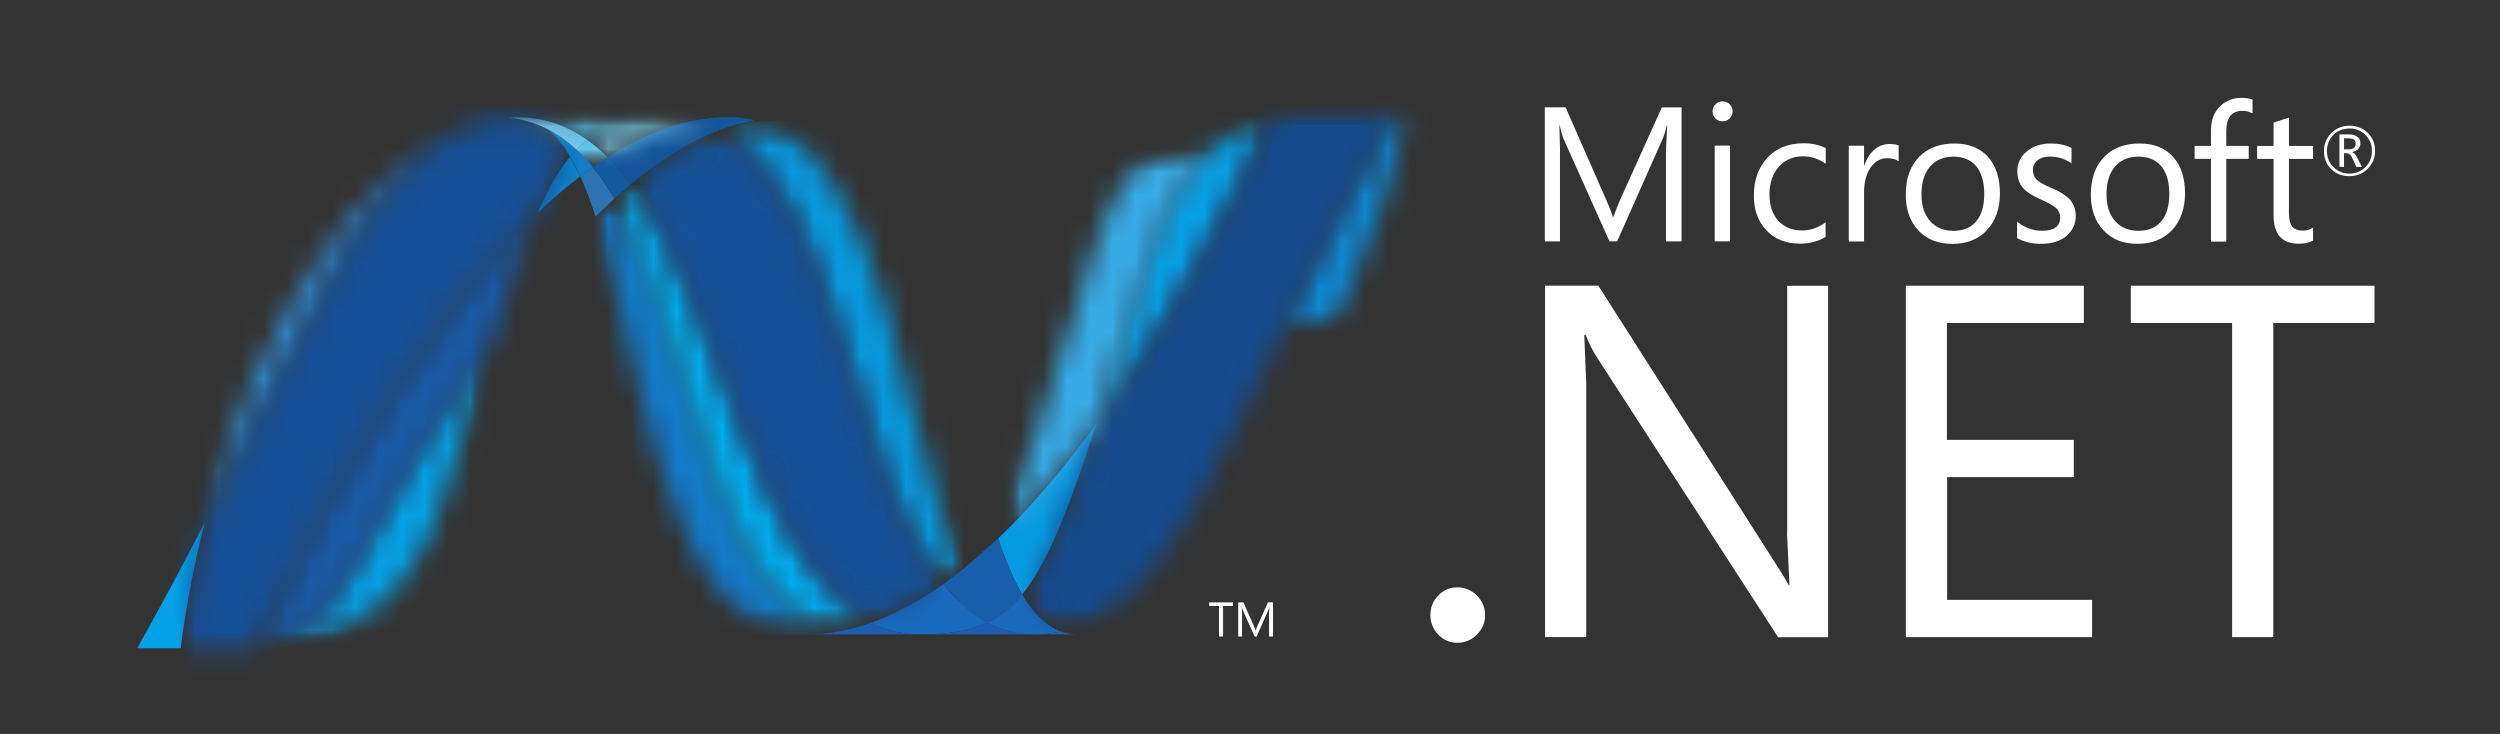 <svg width="109" height="32" viewBox="0 0 109 32" fill="none" xmlns="http://www.w3.org/2000/svg">
<rect x="0" y="0" width="109" height="32" fill="#333333" stroke="none"/>
<g clip-path="url(#clip0_3514_15450)">
<mask id="mask0_3514_15450" style="mask-type:luminance" maskUnits="userSpaceOnUse" x="25" y="8" width="12" height="20">
<path d="M25.967 9.434C28.107 15.981 28.919 27.661 35.18 27.661C35.656 27.661 36.138 27.614 36.622 27.522C30.93 26.196 30.255 14.643 26.782 8.66C26.505 8.912 26.233 9.17 25.967 9.434" fill="white"/>
</mask>
<g mask="url(#mask0_3514_15450)">
<mask id="mask1_3514_15450" style="mask-type:luminance" maskUnits="userSpaceOnUse" x="25" y="8" width="12" height="20">
<path d="M36.6 27.665H25.945V8.664H36.6V27.665Z" fill="white"/>
</mask>
<g mask="url(#mask1_3514_15450)">
<mask id="mask2_3514_15450" style="mask-type:luminance" maskUnits="userSpaceOnUse" x="25" y="8" width="12" height="20">
<path d="M36.6 8.664V27.665H25.945V8.664L36.6 8.664Z" fill="white"/>
</mask>
<g mask="url(#mask2_3514_15450)">
<path d="M36.6 27.665H25.945V8.664H36.6V27.665Z" fill="url(#paint0_linear_3514_15450)"/>
</g>
</g>
</g>
<mask id="mask3_3514_15450" style="mask-type:luminance" maskUnits="userSpaceOnUse" x="26" y="8" width="12" height="20">
<path d="M26.783 8.66C30.256 14.643 30.931 26.196 36.623 27.523C37.069 27.44 37.518 27.316 37.967 27.159C32.858 24.655 31.446 13.438 27.502 8.037C27.263 8.236 27.02 8.443 26.784 8.66" fill="white"/>
</mask>
<g mask="url(#mask3_3514_15450)">
<mask id="mask4_3514_15450" style="mask-type:luminance" maskUnits="userSpaceOnUse" x="26" y="8" width="13" height="20">
<path d="M38.001 27.548H26.818V8.063H38.001V27.548Z" fill="white"/>
</mask>
<g mask="url(#mask4_3514_15450)">
<mask id="mask5_3514_15450" style="mask-type:luminance" maskUnits="userSpaceOnUse" x="26" y="8" width="13" height="20">
<path d="M38.001 8.063V27.548H26.818V8.063H38.001Z" fill="white"/>
</mask>
<g mask="url(#mask5_3514_15450)">
<path d="M38.001 27.548H26.818V8.063H38.001V27.548Z" fill="url(#paint1_linear_3514_15450)"/>
</g>
</g>
</g>
<path d="M31.786 5.102C31.311 5.102 30.827 5.149 30.343 5.241C29.077 5.48 27.79 6.025 26.492 6.851C26.847 7.201 27.184 7.601 27.5 8.038C28.82 6.94 30.13 6.134 31.437 5.647C31.914 5.469 32.405 5.333 32.906 5.239C32.539 5.147 32.163 5.101 31.786 5.103" fill="#14559A"/>
<path d="M41.843 26.237C41.596 26.001 41.362 25.744 41.132 25.465C40.072 26.216 39.015 26.786 37.965 27.156C38.338 27.339 38.73 27.473 39.145 27.558C39.467 27.625 39.798 27.658 40.154 27.658C41.332 27.658 42.263 27.517 43.056 27.138C42.62 26.902 42.219 26.596 41.845 26.234" fill="#1969BC"/>
<mask id="mask6_3514_15450" style="mask-type:luminance" maskUnits="userSpaceOnUse" x="31" y="5" width="11" height="21">
<path d="M31.437 5.648C36.581 8.338 37.028 20.521 41.132 25.468C41.407 25.274 41.68 25.069 41.949 24.852C39.38 19.16 38.645 6.664 32.903 5.238C32.412 5.33 31.923 5.461 31.434 5.648" fill="white"/>
</mask>
<g mask="url(#mask6_3514_15450)">
<mask id="mask7_3514_15450" style="mask-type:luminance" maskUnits="userSpaceOnUse" x="31" y="5" width="11" height="21">
<path d="M41.98 25.493H31.465V5.262H41.98V25.493Z" fill="white"/>
</mask>
<g mask="url(#mask7_3514_15450)">
<mask id="mask8_3514_15450" style="mask-type:luminance" maskUnits="userSpaceOnUse" x="31" y="5" width="11" height="21">
<path d="M41.98 5.262V25.493H31.465V5.262H41.98Z" fill="white"/>
</mask>
<g mask="url(#mask8_3514_15450)">
<path d="M41.98 25.493H31.465V5.262H41.98V25.493Z" fill="url(#paint2_linear_3514_15450)"/>
</g>
</g>
</g>
<mask id="mask9_3514_15450" style="mask-type:luminance" maskUnits="userSpaceOnUse" x="27" y="5" width="15" height="23">
<path d="M27.5 8.038C31.444 13.438 32.856 24.66 37.965 27.159C39.015 26.789 40.072 26.22 41.132 25.469C37.027 20.521 36.58 8.338 31.437 5.648C30.131 6.134 28.819 6.942 27.504 8.038" fill="white"/>
</mask>
<g mask="url(#mask9_3514_15450)">
<mask id="mask10_3514_15450" style="mask-type:luminance" maskUnits="userSpaceOnUse" x="27" y="5" width="15" height="23">
<path d="M41.126 27.165H27.494V5.653H41.126V27.165Z" fill="white"/>
</mask>
<g mask="url(#mask10_3514_15450)">
<mask id="mask11_3514_15450" style="mask-type:luminance" maskUnits="userSpaceOnUse" x="27" y="5" width="15" height="23">
<path d="M41.126 5.654V27.166H27.494V5.654H41.126Z" fill="white"/>
</mask>
<g mask="url(#mask11_3514_15450)">
<path d="M41.126 27.165H27.494V5.653H41.126V27.165Z" fill="url(#paint3_linear_3514_15450)"/>
</g>
</g>
</g>
<path d="M25.844 7.282L25.297 7.686C25.537 8.209 25.758 8.797 25.966 9.437L26.782 8.663C26.49 8.163 26.181 7.699 25.844 7.286" fill="#2B74B1"/>
<path d="M26.492 6.851L25.844 7.282C26.18 7.696 26.49 8.159 26.782 8.66L27.5 8.037C27.182 7.6 26.846 7.2 26.492 6.85" fill="#125A9E"/>
<path d="M23.442 9.277C24.061 8.687 24.68 8.156 25.296 7.686L24.851 6.833C24.354 7.437 23.899 8.233 23.439 9.277" fill="#0D82CA"/>
<path d="M23.89 5.634C24.246 5.932 24.564 6.341 24.855 6.833L25.135 6.518C24.732 6.141 24.295 5.831 23.82 5.598L23.879 5.626C23.882 5.629 23.886 5.632 23.889 5.633" fill="#0D82CA"/>
<mask id="mask12_3514_15450" style="mask-type:luminance" maskUnits="userSpaceOnUse" x="8" y="5" width="13" height="18">
<path d="M8.922 22.803C13.883 13.244 16.233 7.194 20.381 5.558C16.104 7.232 11.29 13.545 8.922 22.803Z" fill="white"/>
</mask>
<g mask="url(#mask12_3514_15450)">
<mask id="mask13_3514_15450" style="mask-type:luminance" maskUnits="userSpaceOnUse" x="8" y="5" width="13" height="18">
<path d="M8.916 5.569H20.375V22.816H8.916V5.57V5.569Z" fill="white"/>
</mask>
<g mask="url(#mask13_3514_15450)">
<mask id="mask14_3514_15450" style="mask-type:luminance" maskUnits="userSpaceOnUse" x="8" y="5" width="13" height="18">
<path d="M8.916 22.815V5.569H20.375V22.815H8.916Z" fill="white"/>
</mask>
<g mask="url(#mask14_3514_15450)">
<path d="M8.916 5.569H20.375V22.816H8.916V5.57V5.569Z" fill="url(#paint4_linear_3514_15450)"/>
</g>
</g>
</g>
<path d="M25.134 6.518L24.854 6.833C25.009 7.093 25.154 7.377 25.299 7.685L25.846 7.282C25.622 7.005 25.385 6.749 25.134 6.518Z" fill="#127BCA"/>
<mask id="mask15_3514_15450" style="mask-type:luminance" maskUnits="userSpaceOnUse" x="0" y="7" width="26" height="30">
<mask id="mask16_3514_15450" style="mask-type:luminance" maskUnits="userSpaceOnUse" x="-13" y="-4" width="52" height="52">
<path d="M-12.074 -3.581H38.248V47.398H-12.074V-3.581Z" fill="white"/>
</mask>
<g mask="url(#mask16_3514_15450)">
<mask id="mask17_3514_15450" style="mask-type:luminance" maskUnits="userSpaceOnUse" x="-13" y="-4" width="52" height="52">
<path d="M-12.445 -3.952H38.619V47.769H-12.445V-3.952Z" fill="white"/>
</mask>
<g mask="url(#mask17_3514_15450)">
<mask id="mask18_3514_15450" style="mask-type:luminance" maskUnits="userSpaceOnUse" x="0" y="7" width="26" height="30">
<path d="M0.512 36.65H25.63V7.068H0.512V36.65Z" fill="white"/>
</mask>
<g mask="url(#mask18_3514_15450)">
<mask id="mask19_3514_15450" style="mask-type:luminance" maskUnits="userSpaceOnUse" x="-13" y="-4" width="52" height="52">
<path d="M-12.074 -3.581H38.248V47.398H-12.074V-3.581Z" fill="white"/>
</mask>
<g mask="url(#mask19_3514_15450)">
<mask id="mask20_3514_15450" style="mask-type:luminance" maskUnits="userSpaceOnUse" x="0" y="7" width="26" height="30">
<path d="M0.512 36.65H25.63V7.068H0.512V36.65Z" fill="white"/>
</mask>
<g mask="url(#mask20_3514_15450)">
<mask id="mask21_3514_15450" style="mask-type:luminance" maskUnits="userSpaceOnUse" x="0" y="7" width="26" height="30">
<path d="M0.518 29.921L12.541 36.646L25.638 13.791L13.616 7.063L0.521 29.921L0.518 29.921Z" fill="white"/>
</mask>
<g mask="url(#mask21_3514_15450)">
<mask id="mask22_3514_15450" style="mask-type:luminance" maskUnits="userSpaceOnUse" x="-13" y="-4" width="52" height="52">
<path d="M38.248 14.166L19.661 47.401L-12.074 29.654L6.512 -3.581L38.248 14.166Z" fill="white"/>
</mask>
<g mask="url(#mask22_3514_15450)">
<mask id="mask23_3514_15450" style="mask-type:luminance" maskUnits="userSpaceOnUse" x="-13" y="-4" width="52" height="52">
<path d="M38.248 14.166L19.662 47.401L-12.074 29.654L6.512 -3.581L38.248 14.166Z" fill="white"/>
</mask>
<g mask="url(#mask23_3514_15450)">
<path d="M38.248 14.166L19.661 47.401L-12.074 29.654L6.512 -3.581L38.248 14.166Z" fill="url(#paint5_linear_3514_15450)"/>
</g>
</g>
</g>
</g>
</g>
</g>
</g>
</g>
</mask>
<g mask="url(#mask15_3514_15450)">
<mask id="mask24_3514_15450" style="mask-type:luminance" maskUnits="userSpaceOnUse" x="10" y="14" width="12" height="15">
<path d="M10.775 14.909H21.432V28.252H10.775V14.906V14.909Z" fill="white"/>
</mask>
<g mask="url(#mask24_3514_15450)">
<mask id="mask25_3514_15450" style="mask-type:luminance" maskUnits="userSpaceOnUse" x="10" y="14" width="12" height="15">
<path d="M10.779 28.252H21.428V14.906H10.779V28.252Z" fill="white"/>
</mask>
<g mask="url(#mask25_3514_15450)">
<mask id="mask26_3514_15450" style="mask-type:luminance" maskUnits="userSpaceOnUse" x="10" y="14" width="12" height="15">
<path d="M11.173 28.221L11.083 28.232C11.076 28.233 11.071 28.233 11.066 28.234L10.989 28.241C10.985 28.241 10.981 28.243 10.977 28.243L10.794 28.256H10.775C15.796 28.115 18.091 25.601 19.229 21.956L21.43 14.906C19.326 17.866 17.214 21.393 15.09 25.347C14.066 27.252 12.507 28.048 11.173 28.217" fill="white"/>
</mask>
<g mask="url(#mask26_3514_15450)">
<mask id="mask27_3514_15450" style="mask-type:luminance" maskUnits="userSpaceOnUse" x="10" y="14" width="12" height="15">
<path d="M10.779 14.91H21.433V28.256H10.779V14.91Z" fill="white"/>
</mask>
<g mask="url(#mask27_3514_15450)">
<mask id="mask28_3514_15450" style="mask-type:luminance" maskUnits="userSpaceOnUse" x="10" y="14" width="12" height="15">
<path d="M10.779 28.257V14.911H21.433V28.257H10.779Z" fill="white"/>
</mask>
<g mask="url(#mask28_3514_15450)">
<path d="M10.779 14.91H21.433V28.256H10.779V14.91Z" fill="url(#paint6_linear_3514_15450)"/>
</g>
</g>
</g>
</g>
</g>
</g>
<mask id="mask29_3514_15450" style="mask-type:luminance" maskUnits="userSpaceOnUse" x="11" y="9" width="13" height="20">
<path d="M11.174 28.219V28.221C12.509 28.051 14.067 27.256 15.091 25.35C17.215 21.399 19.329 17.869 21.429 14.909C22.194 12.51 22.824 10.674 23.443 9.277C19.256 13.262 15.051 19.89 11.174 28.219Z" fill="white"/>
</mask>
<g mask="url(#mask29_3514_15450)">
<mask id="mask30_3514_15450" style="mask-type:luminance" maskUnits="userSpaceOnUse" x="11" y="9" width="13" height="20">
<path d="M11.201 9.304H23.47V28.249H11.201V9.304Z" fill="white"/>
</mask>
<g mask="url(#mask30_3514_15450)">
<mask id="mask31_3514_15450" style="mask-type:luminance" maskUnits="userSpaceOnUse" x="11" y="9" width="13" height="20">
<path d="M11.201 28.249V9.304H23.47V28.249H11.201Z" fill="white"/>
</mask>
<g mask="url(#mask31_3514_15450)">
<path d="M11.201 9.304H23.47V28.249H11.201V9.304Z" fill="url(#paint7_linear_3514_15450)"/>
</g>
</g>
</g>
<path d="M8.921 22.803C8.03 24.514 7.062 26.338 5.982 28.264L7.875 28.263C8.125 26.35 8.48 24.525 8.921 22.803Z" fill="#05A1E6"/>
<mask id="mask32_3514_15450" style="mask-type:luminance" maskUnits="userSpaceOnUse" x="7" y="5" width="18" height="24">
<path d="M21.986 5.144C21.971 5.147 21.96 5.147 21.949 5.149C21.927 5.153 21.903 5.157 21.88 5.159L21.838 5.163L21.763 5.176C21.752 5.177 21.74 5.179 21.731 5.18L21.569 5.209C21.563 5.21 21.556 5.212 21.551 5.212L21.477 5.227L21.437 5.238L21.361 5.253L21.326 5.261L21.059 5.33C21.052 5.333 21.04 5.335 21.029 5.339C21.003 5.346 20.977 5.355 20.949 5.364L20.912 5.374L20.832 5.398C20.823 5.401 20.814 5.405 20.805 5.405L20.62 5.469L20.531 5.501L20.496 5.516C20.469 5.523 20.441 5.534 20.421 5.544C20.413 5.548 20.402 5.552 20.395 5.557C16.247 7.194 13.897 13.244 8.937 22.802C8.478 24.599 8.129 26.423 7.891 28.262H8.157L10.629 28.259H10.652L10.81 28.255L10.993 28.242C10.996 28.242 11.001 28.241 11.004 28.241C11.03 28.237 11.056 28.235 11.08 28.233C11.087 28.232 11.091 28.232 11.099 28.231C11.126 28.228 11.158 28.225 11.189 28.22V28.218C15.066 19.89 19.27 13.261 23.458 9.276C23.919 8.232 24.372 7.436 24.87 6.833C24.578 6.341 24.26 5.931 23.905 5.632C23.901 5.63 23.898 5.629 23.895 5.625C23.875 5.617 23.856 5.608 23.836 5.598C23.817 5.587 23.797 5.577 23.777 5.567C23.759 5.56 23.738 5.55 23.72 5.54C23.697 5.532 23.675 5.522 23.653 5.51C23.635 5.504 23.619 5.495 23.602 5.488C23.564 5.473 23.528 5.458 23.491 5.442L23.445 5.424C23.417 5.414 23.39 5.403 23.363 5.391C23.349 5.388 23.334 5.382 23.318 5.377C23.279 5.364 23.242 5.35 23.206 5.338C23.199 5.336 23.197 5.336 23.196 5.334C23.151 5.32 23.108 5.309 23.064 5.297C23.053 5.292 23.045 5.29 23.034 5.287C22.995 5.277 22.96 5.266 22.924 5.256C22.915 5.255 22.906 5.252 22.898 5.25C22.807 5.226 22.715 5.206 22.622 5.19C22.614 5.189 22.603 5.186 22.593 5.184L22.474 5.165C22.466 5.162 22.459 5.162 22.451 5.16L22.308 5.142C22.301 5.14 22.293 5.139 22.284 5.139C22.247 5.133 22.211 5.13 22.175 5.127C22.115 5.131 22.058 5.137 22.001 5.142" fill="white"/>
</mask>
<g mask="url(#mask32_3514_15450)">
<mask id="mask33_3514_15450" style="mask-type:luminance" maskUnits="userSpaceOnUse" x="3" y="2" width="26" height="30">
<path d="M8.337 31.164L3.869 5.823L24.292 2.222L28.76 27.563L8.337 31.164V31.164Z" fill="white"/>
</mask>
<g mask="url(#mask33_3514_15450)">
<mask id="mask34_3514_15450" style="mask-type:luminance" maskUnits="userSpaceOnUse" x="3" y="2" width="26" height="30">
<path d="M8.337 31.164L3.869 5.822L24.292 2.221L28.76 27.562L8.337 31.164H8.337Z" fill="white"/>
</mask>
<g mask="url(#mask34_3514_15450)">
<path d="M8.337 31.164L3.869 5.823L24.292 2.222L28.76 27.563L8.337 31.164V31.164Z" fill="url(#paint8_linear_3514_15450)"/>
</g>
</g>
</g>
<mask id="mask35_3514_15450" style="mask-type:luminance" maskUnits="userSpaceOnUse" x="47" y="5" width="9" height="14">
<path d="M50.212 10.815L47.812 18.469C50.432 14.865 53.011 10.332 55.467 5.1C52.602 6 51.074 8.059 50.212 10.814" fill="white"/>
</mask>
<g mask="url(#mask35_3514_15450)">
<mask id="mask36_3514_15450" style="mask-type:luminance" maskUnits="userSpaceOnUse" x="47" y="5" width="9" height="14">
<path d="M47.826 5.097H55.48V18.466H47.826V5.097Z" fill="white"/>
</mask>
<g mask="url(#mask36_3514_15450)">
<mask id="mask37_3514_15450" style="mask-type:luminance" maskUnits="userSpaceOnUse" x="47" y="5" width="9" height="14">
<path d="M47.826 18.466V5.096H55.48V18.466H47.826Z" fill="white"/>
</mask>
<g mask="url(#mask37_3514_15450)">
<path d="M47.826 5.097H55.48V18.466H47.826V5.097Z" fill="url(#paint9_linear_3514_15450)"/>
</g>
</g>
</g>
<mask id="mask38_3514_15450" style="mask-type:luminance" maskUnits="userSpaceOnUse" x="40" y="2" width="35" height="13">
<mask id="mask39_3514_15450" style="mask-type:luminance" maskUnits="userSpaceOnUse" x="40" y="2" width="35" height="13">
<path d="M40.926 2.567H74.131V14.142H40.926V2.567Z" fill="white"/>
</mask>
<g mask="url(#mask39_3514_15450)">
<mask id="mask40_3514_15450" style="mask-type:luminance" maskUnits="userSpaceOnUse" x="40" y="2" width="35" height="13">
<path d="M40.565 2.196H74.502V14.505H40.565V2.196V2.196Z" fill="white"/>
</mask>
<g mask="url(#mask40_3514_15450)">
<mask id="mask41_3514_15450" style="mask-type:luminance" maskUnits="userSpaceOnUse" x="40" y="2" width="35" height="13">
<path d="M40.926 14.142H74.125V2.575H40.926V14.142Z" fill="white"/>
</mask>
<g mask="url(#mask41_3514_15450)">
<mask id="mask42_3514_15450" style="mask-type:luminance" maskUnits="userSpaceOnUse" x="40" y="2" width="35" height="13">
<path d="M40.926 2.567H74.131V14.142H40.926V2.567Z" fill="white"/>
</mask>
<g mask="url(#mask42_3514_15450)">
<mask id="mask43_3514_15450" style="mask-type:luminance" maskUnits="userSpaceOnUse" x="40" y="2" width="35" height="13">
<path d="M40.926 14.142H74.125V2.575H40.926V14.142Z" fill="white"/>
</mask>
<g mask="url(#mask43_3514_15450)">
<mask id="mask44_3514_15450" style="mask-type:luminance" maskUnits="userSpaceOnUse" x="40" y="2" width="35" height="13">
<path d="M40.926 2.575H74.123V14.142H40.926V2.575Z" fill="white"/>
</mask>
<g mask="url(#mask44_3514_15450)">
<mask id="mask45_3514_15450" style="mask-type:luminance" maskUnits="userSpaceOnUse" x="40" y="2" width="35" height="13">
<path d="M74.132 14.134H40.935V2.567H74.132V14.134Z" fill="white"/>
</mask>
<g mask="url(#mask45_3514_15450)">
<mask id="mask46_3514_15450" style="mask-type:luminance" maskUnits="userSpaceOnUse" x="40" y="2" width="35" height="13">
<path d="M74.132 2.567V14.134H40.935V2.567H74.132V2.567Z" fill="white"/>
</mask>
<g mask="url(#mask46_3514_15450)">
<path d="M74.132 14.134H40.935V2.567H74.132V14.134Z" fill="url(#paint10_linear_3514_15450)"/>
</g>
</g>
</g>
</g>
</g>
</g>
</g>
</g>
</mask>
<g mask="url(#mask38_3514_15450)">
<mask id="mask47_3514_15450" style="mask-type:luminance" maskUnits="userSpaceOnUse" x="43" y="2" width="23" height="28">
<path d="M43.639 2.162H65.418V29.48H43.639V2.162Z" fill="white"/>
</mask>
<g mask="url(#mask47_3514_15450)">
<mask id="mask48_3514_15450" style="mask-type:luminance" maskUnits="userSpaceOnUse" x="47" y="4" width="15" height="24">
<path d="M47.496 27.106H61.579V4.604H47.496V27.106Z" fill="white"/>
</mask>
<g mask="url(#mask48_3514_15450)">
<mask id="mask49_3514_15450" style="mask-type:luminance" maskUnits="userSpaceOnUse" x="47" y="4" width="15" height="24">
<path d="M47.897 26.915L47.498 27.106C52.592 24.834 58.669 15.822 61.579 4.604H60.985C54.301 16.543 52.151 24.535 47.894 26.915" fill="white"/>
</mask>
<g mask="url(#mask49_3514_15450)">
<mask id="mask50_3514_15450" style="mask-type:luminance" maskUnits="userSpaceOnUse" x="43" y="2" width="23" height="28">
<path d="M65.415 5.248L61.142 29.477L43.639 26.39L47.911 2.162L65.415 5.248Z" fill="white"/>
</mask>
<g mask="url(#mask50_3514_15450)">
<mask id="mask51_3514_15450" style="mask-type:luminance" maskUnits="userSpaceOnUse" x="43" y="2" width="23" height="28">
<path d="M65.415 5.248L61.142 29.477L43.639 26.39L47.911 2.162L65.415 5.248Z" fill="white"/>
</mask>
<g mask="url(#mask51_3514_15450)">
<path d="M65.415 5.248L61.142 29.477L43.639 26.39L47.911 2.162L65.415 5.248Z" fill="url(#paint11_linear_3514_15450)"/>
</g>
</g>
</g>
</g>
</g>
</g>
<path d="M44.568 25.912C45.676 24.559 46.579 22.259 47.811 18.47C46.389 20.423 44.961 22.1 43.526 23.47C43.524 23.474 43.525 23.477 43.522 23.482C43.834 24.417 44.177 25.245 44.568 25.912Z" fill="#079AE1"/>
<path d="M44.568 25.912C44.191 26.373 43.791 26.723 43.346 26.983L43.051 27.141C43.533 27.402 44.06 27.568 44.605 27.631H44.608L44.862 27.654H44.878L44.997 27.66H45.014L45.139 27.661L45.274 27.66L45.316 27.657L45.411 27.654L45.458 27.648L45.547 27.642C45.551 27.642 45.554 27.642 45.557 27.639C45.569 27.639 45.58 27.637 45.592 27.637L45.691 27.627C45.694 27.627 45.695 27.625 45.7 27.625C45.709 27.623 45.719 27.622 45.729 27.621L45.836 27.605C45.847 27.605 45.856 27.602 45.868 27.601L45.987 27.581H45.994C45.997 27.579 46.002 27.579 46.005 27.578L46.243 27.528C45.586 27.29 45.036 26.719 44.561 25.911" fill="#1969BC"/>
<path d="M35.18 27.661C35.664 27.66 36.146 27.614 36.622 27.523C37.068 27.44 37.517 27.316 37.966 27.159C38.341 27.343 38.737 27.479 39.146 27.562C39.468 27.628 39.799 27.661 40.156 27.661H35.18V27.661Z" fill="#1E5CB3"/>
<path d="M40.152 27.661C41.33 27.661 42.261 27.522 43.054 27.142C43.536 27.403 44.063 27.569 44.608 27.631H44.611L44.865 27.654H44.881L45 27.66H45.017L45.142 27.662H40.148L40.152 27.661Z" fill="#1E5CB3"/>
<path d="M45.146 27.661L45.281 27.659L45.322 27.657L45.417 27.654L45.464 27.648L45.553 27.642C45.558 27.642 45.56 27.642 45.563 27.64C45.575 27.64 45.586 27.637 45.599 27.637L45.697 27.627C45.7 27.627 45.702 27.625 45.706 27.625C45.715 27.623 45.726 27.622 45.736 27.62L45.843 27.605C45.853 27.605 45.864 27.603 45.874 27.6L45.993 27.581H45.999C46.004 27.579 46.008 27.579 46.011 27.578L46.25 27.527C46.483 27.613 46.73 27.656 46.978 27.655L45.143 27.66L45.146 27.661Z" fill="#1D60B5"/>
<path d="M43.525 23.482C43.525 23.48 43.523 23.478 43.523 23.476L41.95 24.852L41.129 25.468L41.84 26.24C42.214 26.602 42.611 26.908 43.05 27.145L43.346 26.986C43.791 26.726 44.191 26.376 44.567 25.915C44.177 25.248 43.834 24.421 43.521 23.486" fill="#175FAB"/>
<mask id="mask52_3514_15450" style="mask-type:luminance" maskUnits="userSpaceOnUse" x="44" y="4" width="17" height="24">
<path d="M59.121 4.604H56.644C56.56 4.604 56.478 4.606 56.397 4.607L56.164 4.609H56.158L55.688 4.632L55.465 5.1C53.009 10.332 50.43 14.865 47.811 18.469C46.579 22.259 45.676 24.559 44.568 25.912C45.042 26.72 45.592 27.288 46.249 27.529C46.268 27.523 46.283 27.521 46.3 27.517C46.304 27.515 46.307 27.515 46.311 27.515C46.322 27.513 46.334 27.508 46.346 27.507C46.373 27.501 46.402 27.495 46.428 27.486L46.478 27.473C46.502 27.466 46.528 27.46 46.551 27.454C46.566 27.448 46.581 27.444 46.597 27.441C46.635 27.428 46.669 27.42 46.706 27.408C46.723 27.401 46.741 27.395 46.76 27.39C46.781 27.383 46.802 27.377 46.821 27.368C46.843 27.361 46.865 27.357 46.884 27.349C46.901 27.344 46.92 27.336 46.936 27.329C46.979 27.314 47.02 27.301 47.065 27.284C47.076 27.281 47.087 27.274 47.099 27.272C47.125 27.261 47.152 27.253 47.173 27.241C47.184 27.237 47.195 27.232 47.211 27.228C47.303 27.191 47.395 27.152 47.486 27.111C47.486 27.111 47.491 27.109 47.494 27.107C47.627 27.049 47.76 26.984 47.892 26.916C52.151 24.537 54.301 16.545 60.984 4.605H59.117L59.121 4.604Z" fill="white"/>
</mask>
<g mask="url(#mask52_3514_15450)">
<mask id="mask53_3514_15450" style="mask-type:luminance" maskUnits="userSpaceOnUse" x="44" y="4" width="17" height="24">
<path d="M60.977 27.532H44.559V4.602H60.977V27.532Z" fill="white"/>
</mask>
<g mask="url(#mask53_3514_15450)">
<mask id="mask54_3514_15450" style="mask-type:luminance" maskUnits="userSpaceOnUse" x="44" y="4" width="17" height="24">
<path d="M60.977 4.606V27.535H44.559V4.606H60.977Z" fill="white"/>
</mask>
<g mask="url(#mask54_3514_15450)">
<path d="M60.977 27.532H44.559V4.602H60.977V27.532Z" fill="url(#paint12_linear_3514_15450)"/>
</g>
</g>
</g>
<mask id="mask55_3514_15450" style="mask-type:luminance" maskUnits="userSpaceOnUse" x="17" y="4" width="15" height="4">
<mask id="mask56_3514_15450" style="mask-type:luminance" maskUnits="userSpaceOnUse" x="17" y="4" width="15" height="4">
<path d="M17.336 4.176H31.43V7.427H17.336V4.176Z" fill="white"/>
</mask>
<g mask="url(#mask56_3514_15450)">
<mask id="mask57_3514_15450" style="mask-type:luminance" maskUnits="userSpaceOnUse" x="16" y="3" width="16" height="5">
<path d="M16.965 3.808H31.797V7.798H16.965V3.808Z" fill="white"/>
</mask>
<g mask="url(#mask57_3514_15450)">
<mask id="mask58_3514_15450" style="mask-type:luminance" maskUnits="userSpaceOnUse" x="17" y="4" width="15" height="4">
<path d="M17.336 7.424H31.428V4.176H17.336V7.424Z" fill="white"/>
</mask>
<g mask="url(#mask58_3514_15450)">
<mask id="mask59_3514_15450" style="mask-type:luminance" maskUnits="userSpaceOnUse" x="17" y="4" width="15" height="4">
<path d="M17.336 4.177H31.43V7.427H17.336V4.177Z" fill="white"/>
</mask>
<g mask="url(#mask59_3514_15450)">
<mask id="mask60_3514_15450" style="mask-type:luminance" maskUnits="userSpaceOnUse" x="17" y="4" width="15" height="4">
<path d="M17.336 7.424H31.428V4.176H17.336V7.424Z" fill="white"/>
</mask>
<g mask="url(#mask60_3514_15450)">
<mask id="mask61_3514_15450" style="mask-type:luminance" maskUnits="userSpaceOnUse" x="17" y="4" width="15" height="4">
<path d="M31.43 7.424H17.34V4.176H31.43V7.424Z" fill="white"/>
</mask>
<g mask="url(#mask61_3514_15450)">
<mask id="mask62_3514_15450" style="mask-type:luminance" maskUnits="userSpaceOnUse" x="17" y="4" width="15" height="4">
<path d="M17.336 4.179H31.426V7.427H17.336V4.179Z" fill="white"/>
</mask>
<g mask="url(#mask62_3514_15450)">
<mask id="mask63_3514_15450" style="mask-type:luminance" maskUnits="userSpaceOnUse" x="17" y="4" width="15" height="4">
<path d="M17.336 7.426V4.179H31.426V7.426H17.336Z" fill="white"/>
</mask>
<g mask="url(#mask63_3514_15450)">
<path d="M17.336 4.179H31.426V7.427H17.336V4.179Z" fill="url(#paint13_linear_3514_15450)"/>
</g>
</g>
</g>
</g>
</g>
</g>
</g>
</g>
</mask>
<g mask="url(#mask55_3514_15450)">
<mask id="mask64_3514_15450" style="mask-type:luminance" maskUnits="userSpaceOnUse" x="21" y="2" width="12" height="8">
<path d="M21.285 2.428H32.446V9.169H21.285V2.428Z" fill="white"/>
</mask>
<g mask="url(#mask64_3514_15450)">
<mask id="mask65_3514_15450" style="mask-type:luminance" maskUnits="userSpaceOnUse" x="21" y="5" width="11" height="3">
<path d="M21.643 7.283H31.789V5.103H21.643V7.283Z" fill="white"/>
</mask>
<g mask="url(#mask65_3514_15450)">
<path d="M22.157 5.129L22.188 5.132C22.214 5.133 22.24 5.136 22.266 5.141C22.275 5.141 22.283 5.143 22.291 5.144L22.433 5.162C22.441 5.164 22.448 5.164 22.456 5.167L22.575 5.187C22.585 5.19 22.595 5.192 22.605 5.192L22.88 5.253L22.906 5.259L23.017 5.29C23.028 5.293 23.037 5.295 23.047 5.3L23.178 5.337C23.18 5.339 23.182 5.339 23.187 5.34L23.299 5.38L23.343 5.395L23.425 5.432C23.439 5.435 23.456 5.441 23.471 5.448L23.581 5.493L23.634 5.516L23.7 5.545C23.719 5.555 23.74 5.564 23.758 5.572L23.817 5.602C24.291 5.835 24.728 6.145 25.131 6.522C25.276 6.37 25.432 6.228 25.597 6.098C24.714 5.473 23.712 5.115 22.558 5.115C22.423 5.115 22.288 5.121 22.154 5.132" fill="#7DCBEC"/>
<path d="M25.133 6.518C25.381 6.749 25.617 7.006 25.838 7.283L26.486 6.851C26.203 6.568 25.904 6.314 25.595 6.095C25.433 6.221 25.278 6.362 25.129 6.518" fill="#5EC5ED"/>
<mask id="mask66_3514_15450" style="mask-type:luminance" maskUnits="userSpaceOnUse" x="21" y="5" width="9" height="2">
<path d="M22.157 5.129L22.56 5.112C23.714 5.112 24.712 5.469 25.599 6.095C26.532 5.36 27.66 5.103 29.225 5.103H21.643C21.817 5.103 21.988 5.112 22.157 5.129Z" fill="white"/>
</mask>
<g mask="url(#mask66_3514_15450)">
<mask id="mask67_3514_15450" style="mask-type:luminance" maskUnits="userSpaceOnUse" x="21" y="2" width="9" height="7">
<path d="M22.748 2.428L29.569 5.257L28.105 8.788L21.283 5.959L22.748 2.428Z" fill="white"/>
</mask>
<g mask="url(#mask67_3514_15450)">
<mask id="mask68_3514_15450" style="mask-type:luminance" maskUnits="userSpaceOnUse" x="21" y="2" width="9" height="7">
<path d="M22.748 2.429L29.569 5.258L28.105 8.789L21.283 5.959L22.748 2.429Z" fill="white"/>
</mask>
<g mask="url(#mask68_3514_15450)">
<path d="M22.748 2.428L29.569 5.257L28.105 8.788L21.283 5.959L22.748 2.428Z" fill="url(#paint14_linear_3514_15450)"/>
</g>
</g>
</g>
<mask id="mask69_3514_15450" style="mask-type:luminance" maskUnits="userSpaceOnUse" x="25" y="5" width="7" height="2">
<path d="M29.226 5.103C27.66 5.103 26.533 5.36 25.6 6.095C25.909 6.314 26.208 6.568 26.491 6.851C27.788 6.025 29.074 5.479 30.342 5.241C30.826 5.149 31.309 5.103 31.785 5.103H29.226V5.103Z" fill="white"/>
</mask>
<g mask="url(#mask69_3514_15450)">
<mask id="mask70_3514_15450" style="mask-type:luminance" maskUnits="userSpaceOnUse" x="24" y="2" width="9" height="8">
<path d="M24.945 5.389L30.733 2.766L32.445 6.542L26.657 9.165L24.945 5.389Z" fill="white"/>
</mask>
<g mask="url(#mask70_3514_15450)">
<mask id="mask71_3514_15450" style="mask-type:luminance" maskUnits="userSpaceOnUse" x="24" y="2" width="9" height="8">
<path d="M24.945 5.389L30.733 2.765L32.445 6.541L26.657 9.165L24.945 5.389Z" fill="white"/>
</mask>
<g mask="url(#mask71_3514_15450)">
<path d="M24.945 5.389L30.733 2.766L32.445 6.542L26.657 9.165L24.945 5.389Z" fill="url(#paint15_linear_3514_15450)"/>
</g>
</g>
</g>
</g>
</g>
</g>
<mask id="mask72_3514_15450" style="mask-type:luminance" maskUnits="userSpaceOnUse" x="33" y="6" width="34" height="19">
<mask id="mask73_3514_15450" style="mask-type:luminance" maskUnits="userSpaceOnUse" x="33" y="6" width="34" height="19">
<path d="M33.283 6.367H66.49V24.597H33.283V6.367Z" fill="white"/>
</mask>
<g mask="url(#mask73_3514_15450)">
<mask id="mask74_3514_15450" style="mask-type:luminance" maskUnits="userSpaceOnUse" x="32" y="6" width="35" height="19">
<path d="M32.924 6.01H66.862V24.968H32.924V6.01Z" fill="white"/>
</mask>
<g mask="url(#mask74_3514_15450)">
<mask id="mask75_3514_15450" style="mask-type:luminance" maskUnits="userSpaceOnUse" x="33" y="6" width="34" height="19">
<path d="M33.283 24.583H66.484V6.367H33.283V24.583Z" fill="white"/>
</mask>
<g mask="url(#mask75_3514_15450)">
<mask id="mask76_3514_15450" style="mask-type:luminance" maskUnits="userSpaceOnUse" x="33" y="6" width="34" height="19">
<path d="M33.283 6.367H66.49V24.597H33.283V6.367Z" fill="white"/>
</mask>
<g mask="url(#mask76_3514_15450)">
<mask id="mask77_3514_15450" style="mask-type:luminance" maskUnits="userSpaceOnUse" x="33" y="6" width="34" height="19">
<path d="M33.283 24.583H66.484V6.367H33.283V24.583Z" fill="white"/>
</mask>
<g mask="url(#mask77_3514_15450)">
<mask id="mask78_3514_15450" style="mask-type:luminance" maskUnits="userSpaceOnUse" x="33" y="6" width="34" height="19">
<path d="M66.481 24.583H33.285V6.367H66.481V24.583Z" fill="white"/>
</mask>
<g mask="url(#mask78_3514_15450)">
<mask id="mask79_3514_15450" style="mask-type:luminance" maskUnits="userSpaceOnUse" x="33" y="6" width="34" height="19">
<path d="M33.295 6.381H66.491V24.597H33.295V6.381V6.381Z" fill="white"/>
</mask>
<g mask="url(#mask79_3514_15450)">
<mask id="mask80_3514_15450" style="mask-type:luminance" maskUnits="userSpaceOnUse" x="33" y="6" width="34" height="19">
<path d="M33.297 24.597V6.381H66.493V24.597H33.297Z" fill="white"/>
</mask>
<g mask="url(#mask80_3514_15450)">
<path d="M33.295 6.381H66.491V24.597H33.295V6.381V6.381Z" fill="url(#paint16_linear_3514_15450)"/>
</g>
</g>
</g>
</g>
</g>
</g>
</g>
</g>
</mask>
<g mask="url(#mask72_3514_15450)">
<mask id="mask81_3514_15450" style="mask-type:luminance" maskUnits="userSpaceOnUse" x="43" y="4" width="13" height="20">
<path d="M43.531 4.626H55.741V23.47H43.531V4.626Z" fill="white"/>
</mask>
<g mask="url(#mask81_3514_15450)">
<mask id="mask82_3514_15450" style="mask-type:luminance" maskUnits="userSpaceOnUse" x="43" y="4" width="13" height="20">
<path d="M43.533 23.47H55.685V4.632H43.533V23.47Z" fill="white"/>
</mask>
<g mask="url(#mask82_3514_15450)">
<mask id="mask83_3514_15450" style="mask-type:luminance" maskUnits="userSpaceOnUse" x="43" y="4" width="13" height="20">
<path d="M47.812 18.471L50.214 10.815C51.075 8.059 52.601 6 55.467 5.1L55.687 4.632C51.012 4.911 48.833 7.288 47.734 10.806C45.813 16.95 44.649 20.933 43.529 23.47C44.96 22.101 46.391 20.422 47.812 18.471Z" fill="white"/>
</mask>
<g mask="url(#mask83_3514_15450)">
<mask id="mask84_3514_15450" style="mask-type:luminance" maskUnits="userSpaceOnUse" x="43" y="4" width="13" height="20">
<path d="M55.743 23.464H43.584V4.626H55.743V23.464Z" fill="white"/>
</mask>
<g mask="url(#mask84_3514_15450)">
<mask id="mask85_3514_15450" style="mask-type:luminance" maskUnits="userSpaceOnUse" x="43" y="4" width="13" height="20">
<path d="M55.743 4.626V23.463H43.584V4.626H55.743Z" fill="white"/>
</mask>
<g mask="url(#mask85_3514_15450)">
<path d="M55.743 23.464H43.584V4.626H55.743V23.464Z" fill="url(#paint17_linear_3514_15450)"/>
</g>
</g>
</g>
</g>
</g>
</g>
<path d="M54.819 27.3L54.747 27.483H54.74C54.729 27.443 54.71 27.383 54.673 27.304L54.216 26.265H53.986V27.754H54.152V26.757L54.145 26.465H54.148C54.164 26.537 54.179 26.588 54.194 26.62L54.703 27.755H54.788L55.295 26.611C55.309 26.581 55.323 26.534 55.341 26.463H55.344L55.331 26.752V27.752H55.504V26.263H55.285L54.819 27.298L54.819 27.3ZM52.719 26.423H53.148V27.754H53.326V26.423H53.754V26.265H52.721V26.423H52.719ZM63.539 25.61C63.383 25.607 63.229 25.637 63.085 25.698C62.942 25.759 62.813 25.849 62.706 25.963C62.479 26.199 62.365 26.482 62.365 26.818C62.365 27.144 62.478 27.428 62.706 27.666C62.935 27.905 63.212 28.025 63.539 28.025C63.699 28.027 63.857 27.997 64.004 27.935C64.151 27.874 64.284 27.782 64.394 27.666C64.63 27.428 64.751 27.145 64.751 26.818C64.751 26.49 64.633 26.206 64.394 25.968C64.284 25.852 64.152 25.76 64.004 25.699C63.857 25.637 63.699 25.607 63.539 25.61ZM92.899 14.082H97.32V27.778H99.115V14.082H103.528V12.458H92.902V14.082H92.899ZM84.885 20.802H90.418V19.178H84.885V14.082H90.857V12.458H83.095V27.778H91.215V26.154H84.893V20.801L84.885 20.802ZM77.914 23.249L78.021 25.501H77.98C77.873 25.293 77.665 24.954 77.356 24.477L69.687 12.455H67.364V27.776H69.159V16.713L69.074 14.609H69.139C69.274 14.958 69.434 15.277 69.619 15.571L77.525 27.782H79.704V12.462H77.923V23.252L77.914 23.249ZM99.129 9.394C99.129 10.215 99.493 10.625 100.221 10.625C100.481 10.625 100.69 10.581 100.849 10.49V9.92C100.727 10.01 100.583 10.055 100.417 10.055C100.194 10.055 100.036 9.996 99.94 9.877C99.844 9.758 99.798 9.56 99.798 9.283V6.929H100.849V6.363H99.798V5.128L99.129 5.345V6.363H98.412V6.929H99.129V9.398L99.129 9.394ZM96.398 10.533H97.066V6.926H98.044V6.36H97.066V5.717C97.066 5.128 97.298 4.833 97.766 4.833C97.921 4.83 98.074 4.868 98.21 4.943V4.34C98.093 4.292 97.932 4.267 97.726 4.267C97.37 4.267 97.073 4.379 96.825 4.605C96.538 4.865 96.398 5.229 96.398 5.684V6.361H95.686V6.927H96.398V10.533V10.533ZM91.844 8.47C91.844 7.937 91.975 7.527 92.238 7.236C92.488 6.965 92.821 6.829 93.237 6.829C93.657 6.829 93.985 6.963 94.219 7.232C94.46 7.512 94.581 7.919 94.581 8.454C94.581 8.965 94.468 9.358 94.242 9.636C94.012 9.921 93.677 10.063 93.237 10.063C92.813 10.063 92.475 9.923 92.221 9.641C91.97 9.361 91.845 8.969 91.845 8.47M94.703 10.03C95.077 9.629 95.267 9.095 95.267 8.427C95.267 7.751 95.091 7.219 94.743 6.833C94.392 6.449 93.908 6.256 93.288 6.256C92.655 6.256 92.149 6.441 91.773 6.809C91.366 7.207 91.161 7.767 91.161 8.492C91.161 9.129 91.341 9.64 91.699 10.028C92.065 10.43 92.56 10.63 93.191 10.63C93.826 10.63 94.332 10.429 94.706 10.028M90.118 10.264C90.242 10.16 90.34 10.03 90.406 9.883C90.473 9.736 90.506 9.576 90.502 9.414C90.502 9.104 90.4 8.849 90.195 8.648C90.039 8.49 89.782 8.335 89.425 8.187C89.109 8.052 88.898 7.935 88.802 7.839C88.691 7.737 88.635 7.593 88.635 7.409C88.633 7.328 88.65 7.248 88.685 7.175C88.72 7.102 88.771 7.038 88.835 6.988C88.968 6.881 89.145 6.827 89.37 6.827C89.727 6.827 90.042 6.925 90.319 7.124V6.451C90.056 6.321 89.76 6.256 89.427 6.256C88.995 6.256 88.642 6.37 88.368 6.601C88.093 6.833 87.956 7.119 87.956 7.462C87.956 7.772 88.045 8.026 88.222 8.216C88.368 8.379 88.617 8.536 88.964 8.689C89.303 8.838 89.532 8.965 89.648 9.075C89.765 9.185 89.824 9.312 89.824 9.478C89.824 9.866 89.559 10.061 89.03 10.061C88.634 10.061 88.273 9.928 87.945 9.662V10.38C88.242 10.548 88.585 10.631 88.984 10.631C89.466 10.631 89.849 10.512 90.129 10.265M84.174 7.237C84.423 6.965 84.755 6.83 85.171 6.83C85.593 6.83 85.919 6.964 86.15 7.233C86.388 7.513 86.513 7.92 86.513 8.455C86.513 8.965 86.4 9.358 86.174 9.637C85.944 9.922 85.61 10.064 85.169 10.064C84.745 10.064 84.406 9.924 84.155 9.642C83.902 9.362 83.776 8.97 83.776 8.471C83.776 7.938 83.908 7.528 84.171 7.237M85.119 10.634C85.754 10.634 86.26 10.433 86.633 10.032C87.007 9.63 87.197 9.097 87.197 8.429C87.197 7.753 87.019 7.221 86.675 6.835C86.324 6.451 85.838 6.257 85.216 6.257C84.584 6.257 84.079 6.443 83.702 6.811C83.294 7.209 83.091 7.768 83.091 8.494C83.091 9.13 83.27 9.642 83.625 10.029C83.991 10.431 84.486 10.632 85.116 10.632M81.742 6.511C81.539 6.677 81.388 6.911 81.289 7.216H81.273V6.355H80.606V10.529H81.273V8.4C81.273 7.917 81.377 7.538 81.588 7.264C81.772 7.02 82.003 6.898 82.271 6.898C82.495 6.898 82.664 6.941 82.782 7.031V6.339C82.691 6.301 82.559 6.279 82.382 6.279C82.145 6.279 81.932 6.355 81.742 6.507M78.452 10.625C78.893 10.625 79.275 10.528 79.595 10.328V9.693C79.274 9.932 78.933 10.049 78.568 10.049C78.136 10.049 77.796 9.908 77.536 9.626C77.276 9.343 77.15 8.958 77.15 8.472C77.15 7.967 77.292 7.562 77.57 7.259C77.838 6.963 78.184 6.815 78.609 6.815C78.965 6.815 79.292 6.923 79.603 7.141V6.459C79.323 6.318 79.001 6.247 78.638 6.247C77.975 6.247 77.451 6.454 77.056 6.878C76.663 7.299 76.467 7.852 76.467 8.535C76.467 9.144 76.647 9.642 77.001 10.027C77.369 10.423 77.85 10.621 78.448 10.621M74.761 10.521H75.427V6.348H74.761V10.521ZM75.103 5.289C75.225 5.289 75.329 5.247 75.414 5.162C75.499 5.078 75.543 4.975 75.543 4.853C75.544 4.795 75.533 4.739 75.51 4.686C75.488 4.633 75.456 4.585 75.414 4.546C75.373 4.505 75.325 4.473 75.271 4.452C75.218 4.43 75.16 4.42 75.103 4.421C74.984 4.421 74.88 4.462 74.795 4.546C74.753 4.585 74.721 4.633 74.699 4.686C74.677 4.739 74.666 4.795 74.668 4.853C74.668 4.981 74.71 5.085 74.795 5.167C74.879 5.248 74.983 5.289 75.103 5.289M68.019 6.605L67.988 5.465H68.002C68.062 5.74 68.121 5.94 68.176 6.065L70.173 10.522H70.508L72.501 6.032C72.552 5.915 72.611 5.727 72.675 5.468H72.691L72.634 6.601V10.525H73.317V4.682H72.456L70.626 8.739C70.554 8.897 70.462 9.136 70.345 9.456H70.317C70.275 9.296 70.187 9.063 70.051 8.756L68.259 4.681H67.354V10.524H68.015V6.608L68.019 6.605ZM101.734 5.885C101.921 5.697 102.156 5.603 102.438 5.603C102.567 5.6 102.694 5.624 102.814 5.672C102.933 5.72 103.042 5.792 103.133 5.883C103.322 6.07 103.417 6.304 103.417 6.583C103.417 6.862 103.322 7.099 103.131 7.285C102.94 7.475 102.708 7.569 102.437 7.569C102.164 7.569 101.932 7.476 101.743 7.289C101.551 7.101 101.454 6.864 101.454 6.583C101.454 6.307 101.548 6.074 101.733 5.885M102.432 7.681C102.748 7.681 103.012 7.575 103.227 7.363C103.443 7.152 103.554 6.89 103.554 6.577C103.554 6.258 103.446 5.995 103.229 5.787C103.017 5.584 102.756 5.481 102.444 5.481C102.126 5.481 101.86 5.588 101.647 5.802C101.543 5.904 101.46 6.026 101.405 6.161C101.35 6.296 101.323 6.441 101.326 6.587C101.326 6.904 101.43 7.165 101.641 7.373C101.851 7.578 102.116 7.682 102.435 7.682M102.201 6.032H102.378C102.496 6.032 102.586 6.053 102.638 6.091C102.683 6.13 102.706 6.187 102.706 6.268C102.706 6.43 102.609 6.511 102.413 6.511H102.201V6.029V6.032ZM102.201 6.683H102.332C102.423 6.683 102.51 6.767 102.584 6.938L102.738 7.276H102.976L102.79 6.9C102.713 6.744 102.634 6.657 102.553 6.639V6.633C102.665 6.609 102.754 6.563 102.82 6.494C102.885 6.425 102.915 6.344 102.915 6.246C102.916 6.196 102.907 6.146 102.887 6.1C102.867 6.054 102.837 6.012 102.799 5.979C102.708 5.899 102.575 5.86 102.397 5.86H102V7.275H102.199V6.681L102.201 6.683Z" fill="white"/>
</g>
<defs>
<linearGradient id="paint0_linear_3514_15450" x1="1955.73" y1="-7840.47" x2="1955.73" y2="-6389.2" gradientUnits="userSpaceOnUse">
<stop stop-color="#0994DC"/>
<stop offset="0.11" stop-color="#0994DC"/>
<stop offset="0.35" stop-color="#66CEF5"/>
<stop offset="0.45" stop-color="#66CEF5"/>
<stop offset="0.846" stop-color="#127BCA"/>
<stop offset="1" stop-color="#127BCA"/>
</linearGradient>
<linearGradient id="paint1_linear_3514_15450" x1="2086.56" y1="-8077.62" x2="2086.56" y2="-6551.43" gradientUnits="userSpaceOnUse">
<stop stop-color="#0E76BC"/>
<stop offset="0.176" stop-color="#0E76BC"/>
<stop offset="0.36" stop-color="#36AEE8"/>
<stop offset="0.52" stop-color="#36AEE8"/>
<stop offset="0.846" stop-color="#00ADEF"/>
<stop offset="1" stop-color="#00ADEF"/>
</linearGradient>
<linearGradient id="paint2_linear_3514_15450" x1="2090.43" y1="-8550.3" x2="2090.43" y2="-6905.12" gradientUnits="userSpaceOnUse">
<stop stop-color="#166AB8"/>
<stop offset="0.099" stop-color="#166AB8"/>
<stop offset="0.4" stop-color="#36AEE8"/>
<stop offset="0.516" stop-color="#36AEE8"/>
<stop offset="0.846" stop-color="#0798DD"/>
<stop offset="1" stop-color="#0798DD"/>
</linearGradient>
<linearGradient id="paint3_linear_3514_15450" x1="2608.13" y1="-9083.81" x2="2608.13" y2="-7223.56" gradientUnits="userSpaceOnUse">
<stop stop-color="#124379"/>
<stop offset="0.11" stop-color="#124379"/>
<stop offset="0.39" stop-color="#1487CB"/>
<stop offset="0.52" stop-color="#1487CB"/>
<stop offset="0.78" stop-color="#165197"/>
<stop offset="1" stop-color="#165197"/>
</linearGradient>
<linearGradient id="paint4_linear_3514_15450" x1="1570.96" y1="-6093.66" x2="1570.96" y2="-7165.76" gradientUnits="userSpaceOnUse">
<stop stop-color="#318ED5"/>
<stop offset="0.675" stop-color="#38A7E4"/>
<stop offset="1" stop-color="#38A7E4"/>
</linearGradient>
<linearGradient id="paint5_linear_3514_15450" x1="7353.79" y1="-20034.7" x2="4365.78" y2="-14760.9" gradientUnits="userSpaceOnUse">
<stop stop-color="#231F20"/>
<stop offset="0.129" stop-color="white"/>
<stop offset="0.4" stop-color="white"/>
<stop offset="1" stop-color="white"/>
</linearGradient>
<linearGradient id="paint6_linear_3514_15450" x1="1504.96" y1="-4702.37" x2="1504.96" y2="-5508.8" gradientUnits="userSpaceOnUse">
<stop stop-color="#05A1E6"/>
<stop offset="1" stop-color="#05A1E6"/>
</linearGradient>
<linearGradient id="paint7_linear_3514_15450" x1="1772.6" y1="-6627.16" x2="1772.6" y2="-7594.48" gradientUnits="userSpaceOnUse">
<stop stop-color="#1959A6"/>
<stop offset="0.154" stop-color="#1959A6"/>
<stop offset="0.484" stop-color="#05A1E6"/>
<stop offset="0.5" stop-color="#05A1E6"/>
<stop offset="0.918" stop-color="#7EC5EA"/>
<stop offset="1" stop-color="#7EC5EA"/>
</linearGradient>
<linearGradient id="paint8_linear_3514_15450" x1="3620.88" y1="-10233.3" x2="3295.78" y2="-11818.8" gradientUnits="userSpaceOnUse">
<stop stop-color="#165096"/>
<stop offset="0.104" stop-color="#165096"/>
<stop offset="1" stop-color="#0D82CA"/>
</linearGradient>
<linearGradient id="paint9_linear_3514_15450" x1="1854.73" y1="-5141.44" x2="1854.73" y2="-5528.24" gradientUnits="userSpaceOnUse">
<stop stop-color="#05A1E6"/>
<stop offset="0.649" stop-color="#05A1E6"/>
<stop offset="0.874" stop-color="#0495D6"/>
<stop offset="1" stop-color="#0495D6"/>
</linearGradient>
<linearGradient id="paint10_linear_3514_15450" x1="8403.19" y1="-4850.16" x2="8403.19" y2="-4489.54" gradientUnits="userSpaceOnUse">
<stop stop-color="#231F20"/>
<stop offset="1" stop-color="white"/>
</linearGradient>
<linearGradient id="paint11_linear_3514_15450" x1="5478.81" y1="-11378.4" x2="5082.61" y2="-9587.01" gradientUnits="userSpaceOnUse">
<stop stop-color="#38A7E4"/>
<stop offset="0.357" stop-color="#38A7E4"/>
<stop offset="0.962" stop-color="#0E88D3"/>
<stop offset="1" stop-color="#0E88D3"/>
</linearGradient>
<linearGradient id="paint12_linear_3514_15450" x1="3969.5" y1="-9493.13" x2="3969.5" y2="-8045.81" gradientUnits="userSpaceOnUse">
<stop stop-color="#168CD4"/>
<stop offset="0.5" stop-color="#1C87CC"/>
<stop offset="1" stop-color="#154B8D"/>
</linearGradient>
<linearGradient id="paint13_linear_3514_15450" x1="2307.77" y1="-1315.74" x2="2307.77" y2="-1344.17" gradientUnits="userSpaceOnUse">
<stop stop-color="white"/>
<stop offset="0.363" stop-color="white"/>
<stop offset="1" stop-color="#918F90"/>
</linearGradient>
<linearGradient id="paint14_linear_3514_15450" x1="1335.11" y1="-2640.08" x2="1444.39" y2="-2581.02" gradientUnits="userSpaceOnUse">
<stop stop-color="#97D6EE"/>
<stop offset="0.703" stop-color="#55C1EA"/>
<stop offset="1" stop-color="#55C1EA"/>
</linearGradient>
<linearGradient id="paint15_linear_3514_15450" x1="1277.41" y1="-2610.04" x2="1358.38" y2="-2653.05" gradientUnits="userSpaceOnUse">
<stop stop-color="#7ACCEC"/>
<stop offset="0.335" stop-color="#7ACCEC"/>
<stop offset="0.841" stop-color="#3FB7ED"/>
<stop offset="1" stop-color="#3FB7ED"/>
</linearGradient>
<linearGradient id="paint16_linear_3514_15450" x1="7711.95" y1="-6554.12" x2="7711.95" y2="-7448.47" gradientUnits="userSpaceOnUse">
<stop stop-color="#231F20"/>
<stop offset="1" stop-color="white"/>
</linearGradient>
<linearGradient id="paint17_linear_3514_15450" x1="2848.43" y1="-7732.92" x2="2848.43" y2="-6569.92" gradientUnits="userSpaceOnUse">
<stop stop-color="#1DA7E7"/>
<stop offset="1" stop-color="#37ABE7"/>
</linearGradient>
<clipPath id="clip0_3514_15450">
<rect width="108.8" height="32" fill="white"/>
</clipPath>
</defs>
</svg>
